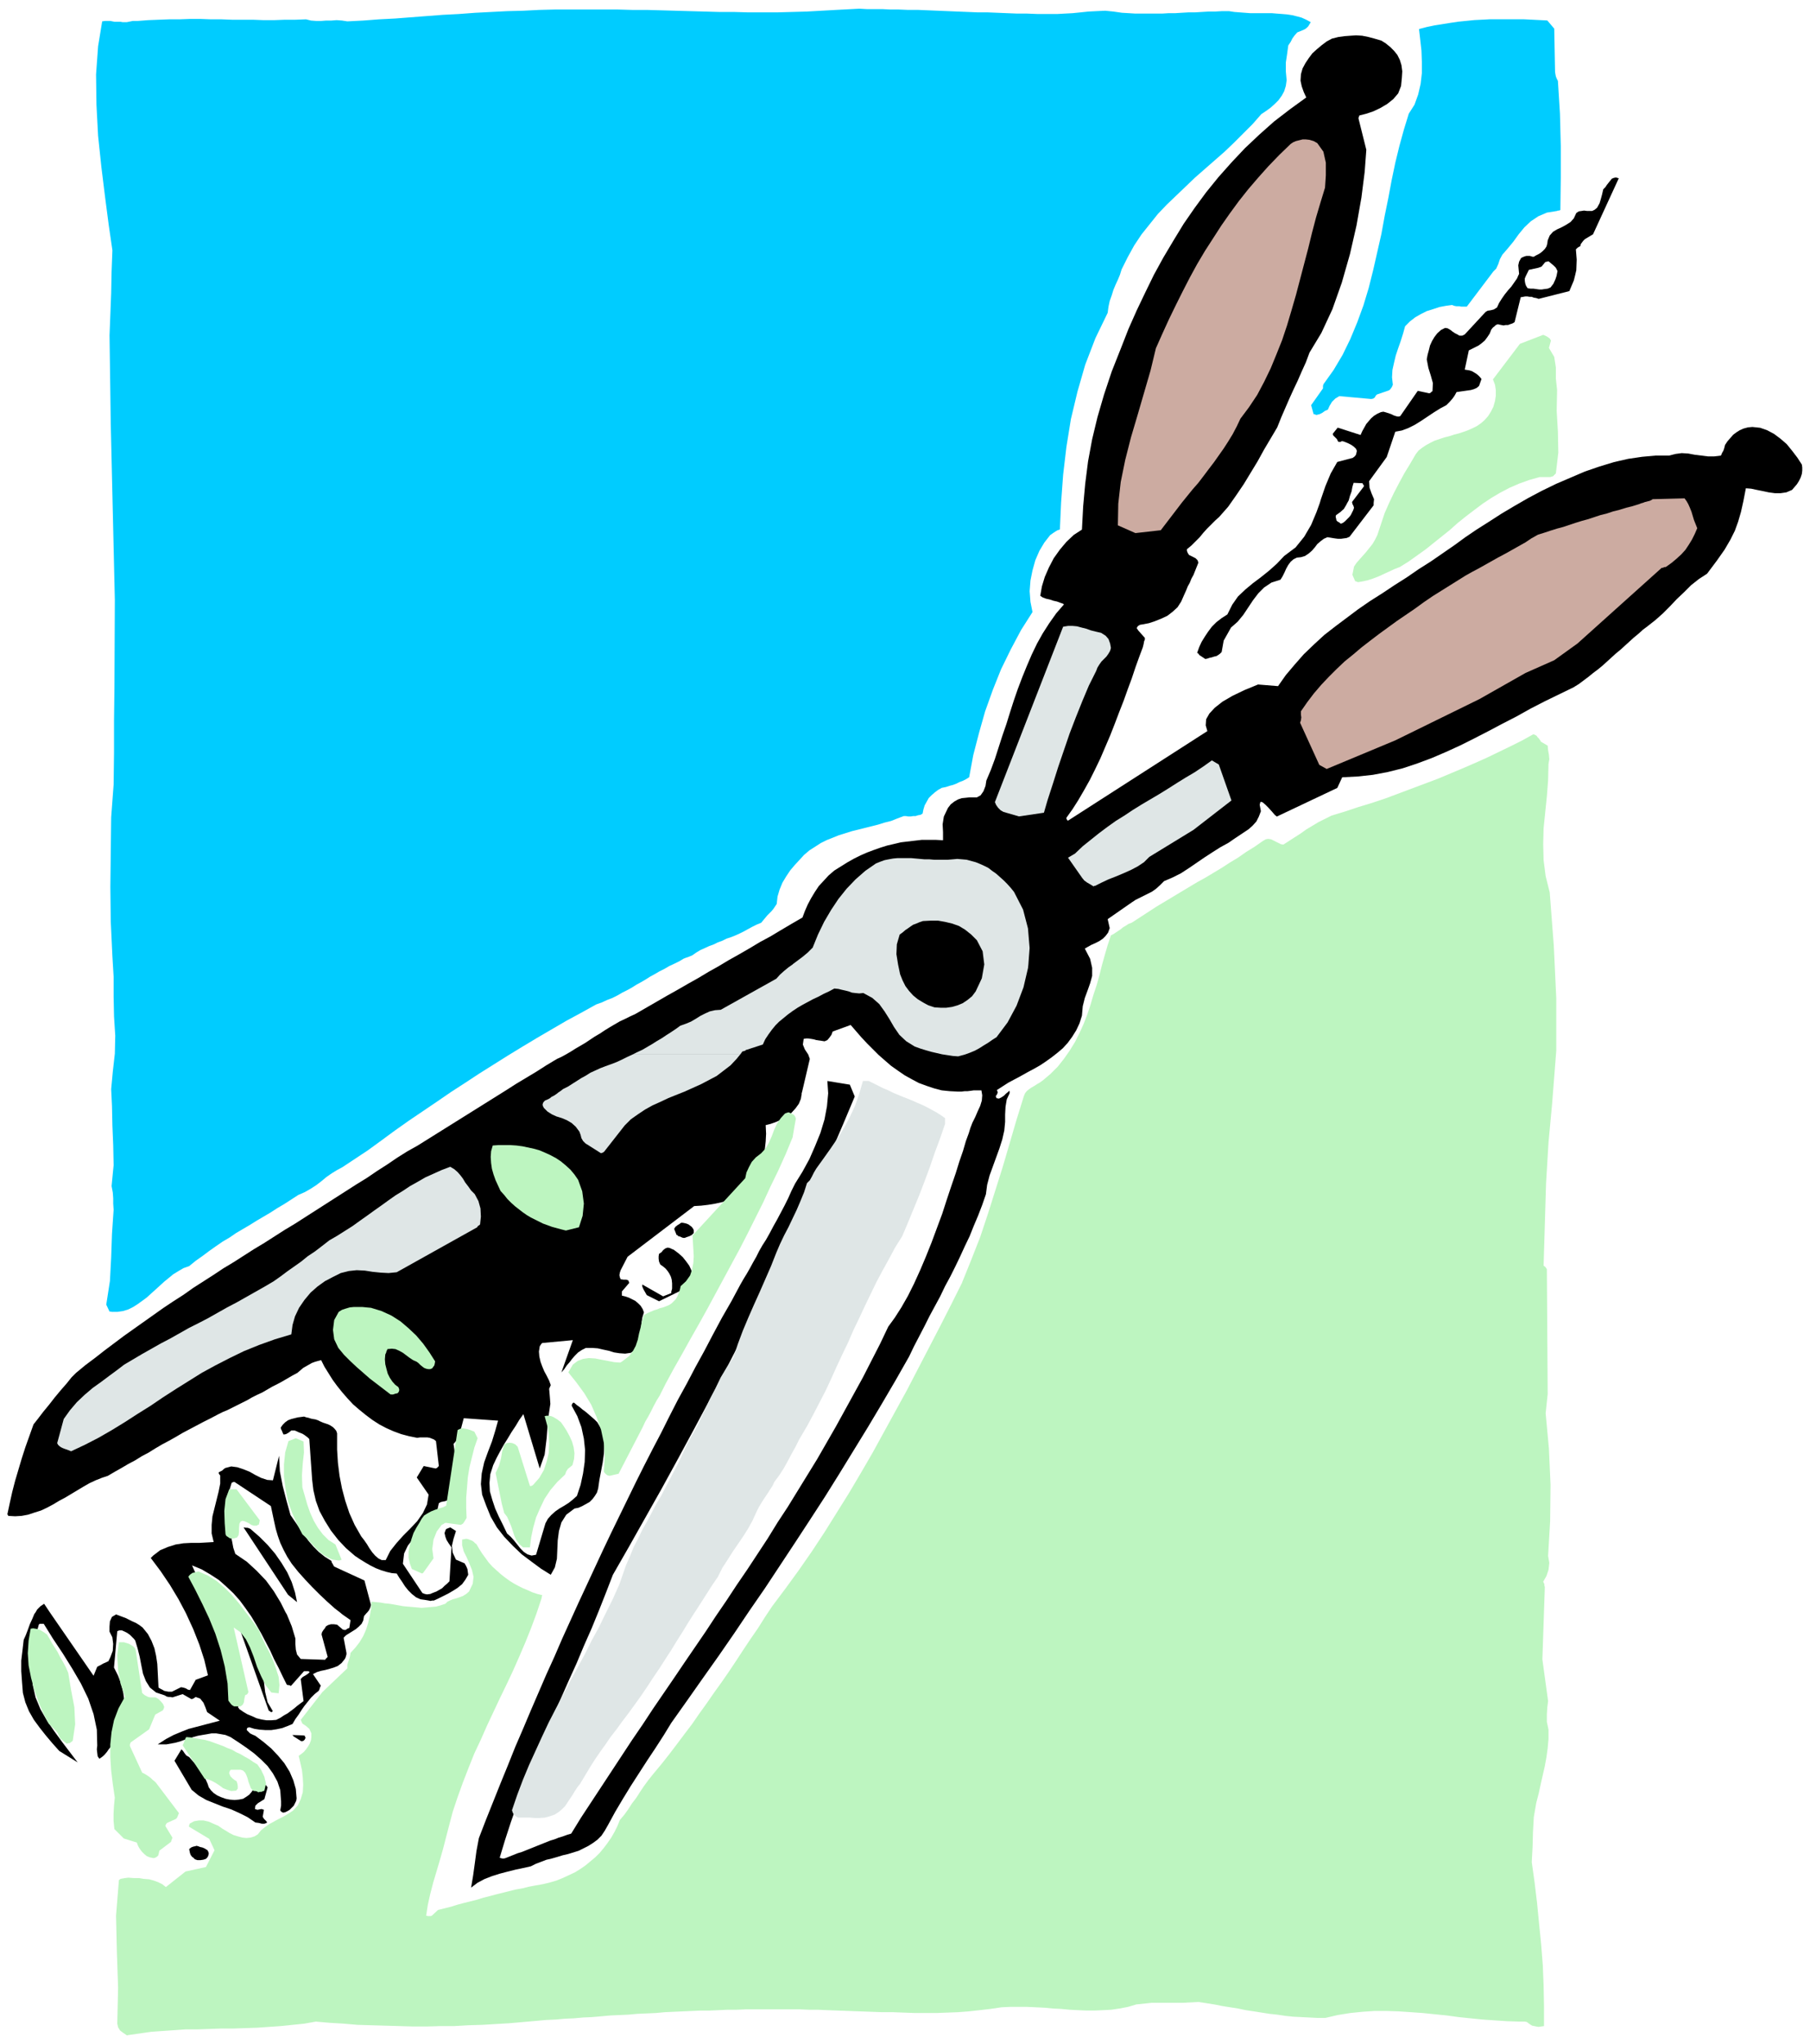 <svg xmlns="http://www.w3.org/2000/svg" fill-rule="evenodd" height="793.28" preserveAspectRatio="none" stroke-linecap="round" viewBox="0 0 4430 4999" width="702.88"><style>.pen2{stroke:none}.brush3{fill:#000}.brush4{fill:#bdf5c0}.brush5{fill:#dfe6e6}.brush6{fill:#0cf}.brush7{fill:#ccaba1}</style><path style="fill:none;stroke:none" d="M0 0h4430v4999H0z"/><path class="pen2 brush3" d="M471 4543h1l2 2 1 1 2 2 6 2h8l7-1 6-2 3-3 2-3 1-3 1-4-1-4-2-4-3-2-5-3-5-2-5-1-5-2-4-1-3 1-5 1-5 2-5 4 1 5 1 5 2 5 4 5zm-2-165 17 14 19 11 20 8 20 8 21 7 20 9 20 10 19 13 8 1 8 2h6l6-2v-3l-3-3-4-4-3-5 3-17-6-2-5 1-5 1-6-2 1-8 6-6 8-5 8-5 8-29-4-5-3-6-5-5-6-4-5 7-6 8-5 8-5 8-6 7-7 5-8 5-10 2-11 1-12-1-10-2-11-4-9-4-9-6-7-7-5-7-3-9-4-9-5-10-7-10-7-9-7-10-8-9-7-8-7-4-4-5-4-6-4-4-17 28 42 71zm2285-3146 1-5-4-18-1-18-2-17-5-18 7-37 7-36 7-36 8-36 8-35 9-37 11-36 12-38 10-31 13-34 15-37 18-38 18-36 19-35 18-30 18-25 8-16 9-16 9-16 10-15 10-15 10-15 10-15 11-14 11-14 12-14 12-14 12-13 12-14 12-13 13-13 13-13 15-11 14-12 15-12 14-13 15-11 15-11 16-9 17-7 3 2 3 1 2 1 2 2-3 33 2 34 4 32 1 32-4 35-7 34-9 34-10 33-12 34-11 34-11 35-9 35-8 28-9 28-10 28-10 28-11 28-11 27-12 28-13 28-13 28-13 27-13 28-14 27-14 28-14 27-14 27-14 27-15 25-14 25-15 25-13 21h-173zm1075 0 5-2 32-12 33-13 33-11 34-11 33-10 33-10 33-9 33-9h17l8-2 9-2 8-2 10-1 9-1 10 1 8 2 8 3 9 3 8 6 7 6 7 7 4 9 3 10-5 16v28l-2 4h-387zM3272 225l52 28 26-42 2-16v-16l-3-16-9-14-6-4-7-4-7-3-6-3-7-3-7-2-7-2-6-1h-8l-26 27-2 8v10l3 9 6 8h7l7 2 7 4 5 6-1 7-5 4-6 4-4 7 1 1 1 1zm1019 946 27 11 5-3 6-4 5-5 5-6 5-6 3-6 2-7 1-7-2-10-3-10-4-9-5-8-5-8-6-7-6-7-6-6-5-2-3-2-3-1-2-1-45 39 33 63 2 1 1 1zm-1661 322 1-1 4 1h-5zm797 0 13-11 20-13 18-13 18-14 18-14 18-14 19-15 20-13 22-13 27-22 28-21 29-20 30-18 31-17 31-16 32-15 28-12h387l-3 9h-1l-2 1-4 1-5 2-29 32-29 32-30 32-30 31-31 31-32 31-32 30-33 29h-528zm-673-261-1 4-3 9-4 8-5 7-5 7-7 6-6 6-6 5v1l2 2 1 2v1l138 36 18-21 18-22 16-24 15-24 2-3h-173zm-145 197 18 11 19 8 19 6 19 5 20 3 20 4 19 5 19 7 8 1h9l8 1 8 2 7 1 8 2 9 3 8 4 2 1 2-1 2-1 2-2 30-54-2-35-207-61-53 86 2 1 1 1 1 1 2 1zm-106 360 3-11 17-52 20-54 20-53 22-50 23-43 22-33h5l121 34-108 262h-145zm530 0-3-3-5-3-5-3-4-3-5-4-4-4 3-7 5-5 7-5 7-7 9-2 9-3 8-4 8-5 9-5 8-5 8-5 9-4h5l2 2 2 1 50 74h-123zm183 0-47-76 5-4 6-2h6l5 1 4-2 3-2 4-2 5-3 5-5 5-5 4-4 5-4 5-4 4-5 4-5 4-6 12-12 11-12 12-11 12-12 12-11 12-11 12-12 12-11 12-11 13-11 12-11 13-11 13-10 13-11 13-11h528l-33 29-34 28-35 27-36 26-36 26-38 25-38 23-39 23-25 13-25 13-25 13-25 13-25 13-25 12-25 12h-275zm-739 92 2-15 12-40 12-37h145l-37 92h-134zm427 0 20-15 20-18 20-17 19-18 46 68h-125zm196 0-1-1-11-17-10-16-11-16-12-16-14-15-3-5-4-5-1-1h123l60 90v2h-116zm116-92 45 73 2 1 1 2 25-5 26-6 25-7 25-8 25-8 25-10 26-10 25-11 25-11h-275zm-1238 539 6-4 11-10 8-12 5-15 26-8 13-30 14-28 15-24 16-22 19-19 21-19 25-17 28-16 22-10 22-6 22-4h22l22 2 22 4 22 5 22 6 22 7 22 8 22 7 22 6 22 5 22 3 21 2 22-1v-7l-1-10-1-11-2-11v-11l2-9 6-7 9-3 11 7 10 5 12 3h11l11-1 11-3 11-5 11-5 23-16 22-15 23-16 22-15 23-15 23-16 22-15 22-16 22-15 22-16 21-16 21-17 1-1h125l34 51-9 9-10 9-10 9-10 9-11 8-11 8-11 9-12 8-13 9-13 9-13 8-13 9-13 8-14 8-13 8-13 8-14 8-13 9-13 8-14 8-13 8-13 9-14 8-13 9-8 9-8 7-8 7-9 6-8 6-8 6-7 7-7 8-4-4-4-4-4-4-5-4-4-3-6-4-6-2-7-2-4-1h-5l-5 1-4 1-5 1-3 2-4 3-2 4 24 43-23 46-8-8-8-8-8-9-8-9-8-9-9-9-8-10-9-9-5-3-6-2-6-1-6-1h-11l-6 2-6 2-2 4v4l1 2 57 88-6-2-5-3-5-2h-5l-4 30v17h-148l-3-7-5-10-4-10-16-13-17-10-17-6-18-4-17-1h-18l-17 2-16 2-4 3-4 2-3 1-2 1-5 11-6 12-4 12-4 13v2h-246z"/><path class="pen2 brush3" d="m2266 2328 7-25 17 5 3 20h-27zm72 0-5-29h6l6 12 4 12v5h-11zm139-447v3l-5 17-6 16-9 15-10 15-11 13-12 13-12 13-5 4-4 3-4 1-2 1h-8l-5-1-8-1 3 13v13l-4 13-11 13-14 4-6 4v5l5 3 8 4 10 3 10 2 8 1 47 17 8-9 8-10 10-9 9-8 11-7 11-6 12-4 13-1 31 7 66-160h-134zm623 0 9 16 11 16 12 16 3 5 3 4 3 5 2 5h3l1 1h1l10-7 11-7 11-7 11-8 9-9 8-9 6-11 2-10h-116zm-1574 698 11-7 17-10 16-9 17-9 17-9 17-8 17-8 17-7 17-6 16-11 17-11 17-9 18-10 17-9 17-10 17-10 16-11 13-9 14-8 14-7 14-6 15-7 14-6 15-8 14-9 13-9 13-8 13-8 13-8 6-4h246l-2 11v13l4 13 6 12 8 11 5 7 4 5 3 4 4 4 7 4 11 5 15 8 14-6 15-3 17-1h16l16-2 15-5 14-9 11-16 4-12 2-10-1-11-3-10-4-9-1-3h148v16l-3 34-8 35-8 28-10 28-13 28-15 27-17 25-21 21-11 9h-210l-7-17-8-19-9-19-12-17-13-16-17-13-19-10-12-4-12-3-11-2h-25l-12 1-12 2-12 2-12 3-12 3-11 4-12 4-11 5-11 4-11 5-11 4-14 9-13 11-11 13-10 15-8 16-6 16-1 3h-375z"/><path class="pen2 brush3" d="m2266 2328-12 45 4 9 5 8 4 7 5 5 6 3h6l8-4 9-8-8-65h-27zm72 0 4 28h3l1-1 1-3 1-3 1-1v-20h-11zm-1154 474 2-1h2l3-1 13 1 6 1h-26zm199 0-2-1-17-7-16-6-17-5-17-4-17-4-17-4-15-3-16-3-14-3v-1l-1-1-2-1v-1l169-111 18-8 17-9 17-10 17-9 17-10 17-10 17-9 5-3h375l-3 13-3 15v1l1 2v7l3 14 1 14-1 15-4 14-4 14-7 13-8 11-9 10-1-14v-13l-1-14-1-13-2-13-5-12-6-11-10-10-16 10-15 11-16 11-16 11-18 9-18 7-19 5-21 1-20 6-19 8-17 9-15 11-15 12-13 13-13 13-12 15-12 15-10 13h-173z"/><path class="pen2 brush3" d="m1601 2802 4-7 15-19 18-18 20-16 22-13 66-11 5 4 3 5 2 5 3 6-3 10-4 9-4 8-4 9-5 8-4 9-3 9-1 2h-130zm167 0 7-21 6-26 3-26 1-26 30-19 2 1 1 1 2 2 1 1-6 27-2 28v58h-45zm468-223v1l6 18 10 6 9 5 11 4 10 3 10 3 11 1 11 1 11 1 10-1 11-1 11-1 10-2 10-3 11-4 9-4 10-4 27-13 12-10h-210zM942 2938l7-4 19-12 19-12 19-11 19-12 19-12 19-11 19-12 19-12 19-11 19-12 19-12 6 4 4 6 3 5 6 1 3-4v-10l3-5h27l7 1 13 2 14 2 14 3 15 3 14 4 14 4 14 5 14 6 13 7 12 7 12 9 11 9 10 10 9 12 19 50v2h-169l-18-20-17-21-16-22-12-21-11-19-1 28 3 26 5 24 9 22 1 3H942zm552 0-1-2-1-2 1-2h4l3 1 3 2 3 2v1h-12zm65 0 8-14 43 14h-51zm-176-136 14 6 15 8 14 10 13 11 12 12 11 13 9 15 1 5 1 3 2 3 2 2 2 1 2 1 2 1 2-1 13-13 12-15 11-14 12-15 11-16 11-15 1-2h-173zm218 0-7 14-7 22-3 23 2 25h2l20-3 19-3 20-6 19-7 18-9 16-13 16-15 13-19 2-9h-130z"/><path class="pen2 brush3" d="m1768 2802-1 4-12 24-16 21-21 18-27 14-5 3-4 2-5 2-5 1-5 2-4 2-4 2-4 3 1 1 1 2 1 2 1 1 13 5 14 4 13 3 13 2h14l14-1 14-3 14-4 22-23 13-26 7-28 3-30v-3h-45zM473 3240l8-5 21-15 22-14 22-14 22-15 23-14 22-14 23-14 12-10 13-11 13-9 13-10 14-9 13-9 14-8 14-9 15-8 14-8 14-9 14-8 14-8 14-9 14-8 13-9 19-12 19-12 19-12 19-12 12-7h247l10 19 14 20 16 19 18 18-261 145-7-1-7-1h-6l-6-1h-7l-6-1-7-2-7-2-14 1-14 1-15 1-14 1-14 1h-26l-11-1-5 3-4 3-4 3-6 4-10 12-5 12v13l2 12 3 3 3 1 3-1 4-3 2-2 2-2 2-3 3-3 13-5 14-3 15-3 15-1h31l14 1 14 2 27 8 27 12 25 15 9 7H473z"/><path class="pen2 brush3" d="m1122 3240-12-12-18-17-17-15-16-13 247-130 12 5 12 6 13 5 12 5 13 4 13 5 13 4 13 3 7 7 7 8 6 7 7 9 5 8 3 9 3 8v9l-1 2-2 2-1 2-1 1-30-11-1-3-2-3-2-3-3-3h-8l-3 1-3 2-5 98h-261zm307 0 4-11 65-38 25 49h-94zm-183-302 1 1 20 18 23 16 24 12 19-8 5 2 1 4v9l86 30 6-15 2-18-3-18-5-18-5-4-3-4-2-4v-3h-169zm248 0v1l2 4 2 1 1 1h1l2-1h2l1-2 2-1v-2l-1-1h-12zm65 0-73 123 4 4 4 5 4 6 4 5 11-21 15-18 18-14 19-13 21-12 21-11 20-12 19-14 2-3 2-2 1-1v-6l-2-3-39-13h-51zM473 3240l-14 9-21 15-21 15-22 14-21 14-21 15-21 14-21 14-21 14-13 12-14 11-14 9-14 9-14 9-14 9-14 9-13 11-5 2-5 2-4 2-3 3-45 166h5l39-22 39-22 39-22 39-22 39-23 39-23 40-22 39-23 40-22 40-22 40-22 40-21 40-20 41-20 40-19 41-18 18 14 20-2 10 14 11 14 12 14 12 13 12 14 13 12 13 12 14 12 14 10 15 9 16 8 15 6 17 5 16 3 17 2 18-1 2-2 3-1 1-3 1-3-35-70-1-2v-2l1-3 1-3h13l13 5 12 7 11 10 11 11 10 11 11 11 10 9 5-69-8-25-12-23-17-22-20-20-14-10H473zm649 0 5 5 15 19 14 19 11 21 7 21 1 25-5 23-9 21-11 20 1 1 1 1 26 7 25 18 33-9-14-84 1-1 2-2 1-1 2-2 6-1 7 2 8 3 8 3h4l3-2 2-14 4-14 6-14 8-13 9-12 12-11 13-9 15-6 6-2 7-2 6-1 6-1 7-1 6-1 6-1 6-3v-2h-261zm307 0-9 27 10-3h10l11 3 10 5 11 5 11 6 11 5 11 2 11-6 6-11 4-12 1-13-4-8h-94z"/><path class="pen2 brush3" d="m20 3708 17 1 16-1 16-3 15-5 16-5 15-7 15-8 15-9 15-8 15-9 15-9 15-9 14-8 15-7 15-6 15-5 17-10 16-9 17-10 17-9 16-10 17-9 16-10 17-10 17-9 16-9 17-10 17-9 17-9 17-9 18-9 17-9 12-6 12-5 12-6 12-6 12-6 12-6 12-7 12-6 13-6 12-7 12-7 12-6 13-7 12-7 12-7 13-7 7-6 7-6 7-4 7-4 7-4 8-3 7-2 8-2 8 16 10 16 10 16 11 15 12 15 13 15 14 15 15 13 16 13 16 12 17 11 17 9 18 8 19 7 19 5 20 4 7-1h18l6 1 5 2 5 2 5 4 7 61-2 2-1 1-2 2-3 1-29-6-17 28 29 42-4 24-10 21-14 20-17 18-17 17-17 19-15 19-11 22h-10l-8-4-8-7-7-8-7-10-6-10-7-10-7-9-16-28-13-29-10-30-8-30-6-31-4-32-2-32v-40l-2-6-4-5-4-4-6-4-6-3-6-2-6-2-7-3-6-3-6-2-6-1-5-1-6-2-5-1-6-2-7 1-8 1-8 2-8 2-8 3-7 5-6 6-5 7 1 4 2 4 2 5 2 4 6-1 7-4 6-5h8l5 2 4 2 5 2 5 2 5 3 4 3 4 3 4 4 7 100 3 25 6 26 9 25 13 24 15 24 18 23 19 20 22 19 12 8 13 8 12 7 14 7 13 5 13 4 13 3 12 1 6 10 7 10 7 11 8 10 9 9 10 8 11 5 14 2 6 1 5 1 4-1h4l11-5 12-6 12-6 12-7 11-7 11-9 8-11 7-12-1-7-1-7-3-7-4-7-21-9-8-17-2-17 4-17 6-19-14-9-2 1-3 1-2 1-3 1-1 2-1 2-1 3-1 3 2 9 3 8 5 8 7 10-5 83-6 6-6 5-6 6-7 4-7 4-8 3-7 3-8 1-5-1-3-1-2-1h-1l-48-72 3-25 9-19 13-17 16-15 16-15 15-15 11-19 5-23 5-3 5-1 5-1 6-2 5-1 5-2 4-4 3-5-1-3-2-3-1-3-2-4 13-50-9-63 12-14 13-49 84 6-7 25-8 26-10 26-9 25-6 27-2 26 3 26 10 27 11 27 15 26 18 23 21 22 22 21 24 18 23 17 24 15 10-18 5-21 1-22 1-23 3-23 6-21 12-19 20-15 10-2 9-4 9-5 9-5 7-7 6-8 5-8 3-10 3-21 4-21 4-21 3-22 1-21-1-20-6-19-10-17-7-7-8-7-7-6-7-6-7-5-7-6-7-5-7-6h-2l-2 2-1 2-1 3 14 26 10 27 6 28 3 28-1 29-4 28-6 28-9 27-10 9-10 8-11 7-12 7-10 7-10 9-8 9-6 11-23 77-11 2-10-3-9-6-8-8-8-10-8-10-8-9-9-8-10-21-10-20-9-20-7-21-6-21-1-21 2-21 7-22 8-17 9-17 9-16 10-16 9-15 10-15 9-15 10-14 40 133 12-34 5-41 3-43 6-40-1-14-1-12-1-11 4-9-4-11-6-12-6-11-5-12-4-11-3-13-1-12 2-13 2-3 2-3 1-1 1-1 75-7-28 79 7-8 6-9 7-8 6-8 7-8 8-8 9-6 10-5h15l14 1 13 3 14 3 13 4 13 2 14 1 14-2 12-9 7-11 4-12 2-13v-13l1-14 2-14 4-13-3-8-5-8-6-6-7-6-8-4-8-4-9-3-8-2v-10l18-21-2-6-5-2h-7l-7-1-2-5-1-5 1-6 2-6 17-33 163-124 17-1 17-2 18-3 18-4 17-7 17-8 15-12 14-16 11-18 10-18 8-17 6-17 5-17 2-18 1-19-1-21 12-3 14-5 13-6 12-8 12-8 10-11 8-11 5-12 1-6 1-5v-3l1-3 19-81-4-11-8-12-5-12 2-14 6-1h5l7 1 6 1 7 2 7 1 7 1 6 1 7-3 5-6 5-7 3-8 44-16 13 15 13 15 14 15 14 14 14 14 16 14 15 13 17 12 16 11 18 10 17 9 19 7 18 6 19 5 20 2 20 1h8l8-1h7l8-1 7-1h19l2 12-1 13-4 13-6 13-6 14-7 14-5 13-4 13-7 19-7 24-9 26-9 29-11 32-11 33-11 34-13 35-13 35-14 35-14 33-15 33-15 30-16 28-16 25-16 22-20 42-21 41-21 41-22 40-22 40-22 40-23 40-23 40-24 39-24 39-24 39-25 38-24 39-25 38-25 38-26 38-25 38-26 38-25 38-26 38-26 38-25 37-26 38-26 38-25 38-26 38-25 38-25 38-25 38-25 38-25 38-24 39-10 3-11 4-10 3-10 4-10 3-10 4-10 4-10 4-10 4-10 4-10 4-10 4-10 3-10 4-10 4-10 4-4 1h-3l-4-1-3-1 13-43 14-43 15-43 16-43 17-43 18-44 18-43 19-43 19-43 19-43 20-44 18-43 19-43 18-44 17-43 17-44 39-68 40-71 40-71 40-73 40-74 40-75 40-75 39-76 38-75 38-76 36-75 36-74 34-74 32-72 31-72 29-69-12-29-55-9 2 30-3 32-6 32-10 33-13 32-14 32-17 31-18 29-9 18-8 18-9 18-9 17-9 17-9 16-9 17-9 16-9 14-8 14-7 14-8 14-7 13-8 14-8 13-8 14-22 41-23 40-22 41-21 40-22 40-21 40-22 40-21 41-20 40-21 40-21 41-20 40-20 41-20 41-20 41-20 42-20 43-20 43-20 43-20 44-20 44-19 44-20 44-19 44-19 44-19 45-19 44-18 45-18 44-18 45-18 45-17 44-6 32-4 30-4 29-5 30 16-12 17-9 18-7 19-6 19-5 20-5 19-4 18-4 12-6 13-5 13-5 13-3 14-4 13-4 13-3 13-4 13-4 12-6 12-6 11-7 11-8 10-10 8-12 8-14 18-33 19-32 19-31 20-31 20-31 20-30 20-31 19-31 39-55 38-54 39-55 38-55 37-55 38-55 37-56 37-56 36-55 37-57 35-56 35-57 35-57 34-57 34-58 33-58 12-25 13-25 13-25 12-24 13-24 13-24 12-25 13-24 12-24 12-25 11-24 12-25 10-25 11-26 10-26 9-26 3-23 6-23 8-22 8-22 8-22 7-22 5-22 2-21v-18l1-19 3-18 7-15v-5l-1-1-3 3-5 4-5 5-6 4-6 3-6-1-2-5 3-4 2-5-2-6 14-9 14-9 15-8 15-8 16-9 15-8 16-9 15-10 14-10 14-11 13-11 12-13 11-15 10-16 8-17 6-19 2-23 5-20 7-19 6-17 5-18v-20l-5-22-13-25 7-4 9-5 9-4 10-5 9-6 7-7 6-8 4-11-5-22 59-41 9-6 10-5 10-5 10-5 10-5 10-7 10-9 10-10 21-9 20-10 20-13 19-13 19-13 20-13 19-12 20-11 13-9 12-8 12-8 12-8 10-9 9-10 6-12 5-13-3-16 2-7 5 1 7 6 8 8 9 10 6 7 5 4 148-70 12-26 38-2 37-4 37-7 36-9 36-12 35-13 35-15 35-16 34-17 35-18 34-18 35-18 34-19 35-18 35-17 35-17 13-8 12-9 12-9 11-9 12-9 11-9 11-10 11-10 11-10 11-9 11-10 11-10 11-10 11-9 11-10 12-9 19-15 18-16 17-17 17-18 18-17 17-17 19-15 20-13 24-32 19-27 14-24 11-22 8-22 7-24 6-27 6-31 13 1 14 3 15 3 14 3 15 2h14l14-2 14-6 6-7 6-7 5-8 4-8 3-9 1-8v-8l-1-7-11-17-13-17-13-16-15-13-16-12-17-9-17-6-19-2-11 1-11 3-9 4-8 5-8 6-7 8-7 8-6 9-2 8-2 6-3 5-3 7-16 2h-16l-16-2-16-2-16-3-16-1-15 2-16 4h-33l-33 3-34 5-35 8-36 11-35 12-35 15-35 15-35 17-34 18-33 19-32 19-31 20-30 19-28 19-26 19-29 20-29 20-30 19-29 20-30 19-30 20-30 19-29 20-28 21-28 21-27 21-25 23-25 24-22 25-22 26-19 27-49-4-34 14-29 14-24 14-19 15-13 14-8 14-1 15 4 14-341 219-2-1-1-2-1-2v-2l15-21 14-22 14-24 14-25 13-26 13-27 12-28 12-28 11-28 11-29 11-28 10-28 10-27 9-27 9-25 9-24 2-8 1-6 2-5v-4l-16-18-4-6 3-5 5-3 6-1 16-3 15-5 15-6 15-7 13-10 12-11 9-14 7-16 5-11 4-10 5-9 4-10 5-9 4-10 4-10 4-10-2-6-5-5-8-4-8-4-2-3-2-4-1-3v-4l11-9 10-10 10-10 9-11 9-10 10-10 10-10 10-9 22-25 19-27 19-28 17-28 17-28 16-29 16-27 16-27 10-25 10-23 10-23 10-22 10-21 10-23 10-22 9-24 29-48 27-58 23-65 20-70 16-70 12-68 8-63 4-54-19-76v-3l1-2 1-3 16-4 18-6 17-8 17-10 15-12 12-14 7-18 2-20 1-16-2-15-4-13-6-12-8-10-9-9-11-9-11-7-17-5-15-4-15-3-15-1-14 1-14 1-15 2-16 4-13 7-12 9-12 10-11 10-9 12-8 12-7 13-4 14-1 16 3 14 5 14 6 13-40 29-39 30-36 32-35 33-33 35-32 36-30 37-28 38-27 39-25 41-25 42-23 42-21 43-21 44-20 45-18 46-23 58-19 57-16 55-13 54-10 54-7 55-5 55-3 57-20 13-18 17-16 19-15 21-12 23-10 23-7 23-4 23 6 4 8 3 9 2 9 3 9 2 8 3 6 2 3 2-19 22-17 24-16 25-14 25-13 27-12 28-11 27-11 29-10 29-9 28-9 29-10 29-9 28-9 28-10 27-11 26-2 13-5 13-7 10-9 5h-18l-9 1-10 1-9 3-9 5-9 7-7 9-10 21-3 19 1 19v20l-18-1h-34l-17 2-17 2-17 2-17 4-17 4-16 5-17 6-16 6-16 7-16 8-16 9-16 10-16 10-14 12-12 13-12 13-10 15-9 15-8 15-7 16-6 16-26 15-27 16-25 15-26 14-25 15-26 15-25 14-25 15-25 14-25 15-25 14-26 15-25 14-26 15-26 15-26 15-13 6-12 6-13 6-12 7-12 7-13 8-12 8-12 7-12 8-12 8-12 7-12 7-11 7-12 7-11 6-11 5-25 15-25 16-25 15-25 15-25 16-24 15-24 15-24 15-24 15-24 15-24 15-24 15-24 15-24 15-25 14-24 15-25 17-25 16-25 17-26 16-25 16-25 16-25 16-25 16-25 16-25 16-25 15-25 16-25 16-25 15-25 16-25 16-25 15-24 16-25 16-25 16-24 17-25 16-24 16-24 17-24 17-24 17-24 17-24 18-24 18-23 18-24 18-23 19-11 11-12 15-14 16-15 18-14 18-14 17-13 17-11 14-10 28-10 28-9 28-8 27-8 27-7 27-6 27-6 28 1 1 1 2v1z"/><path class="pen2 brush3" d="m1661 3024 4 1 4 2 3 1h4l5-2 6-2 6-3 5-5v-7l-2-4-3-4-4-3-4-3-5-2-4-1-5-1h-4l-4 3-5 3-5 4-3 5 6 15h1l2 1 1 2h1zm-78 144 30 15 84-41v-12l-2-12-3-11-5-11-8-11-8-10-10-9-12-9-5-2-4-2-4-1h-3l-5 2-5 4-4 5-6 4-1 6v6l1 7 3 7 7 5 6 5 5 6 4 6 4 8 2 7 1 9v13l-1 4-1 3v4l-20 8-51-29v5l3 7 4 7 4 7zM87 3944l4-7 8-8 9-6 14 21H87zm367 0-17-32-21-35-23-34-24-32 1-1 1-1 2-2 2-2 17-13 19-8 19-6 19-3 19-1h20l18-1 17-1-5-21v-21l2-21 5-20 5-20 5-20 4-20v-20l-2-2-1-2-1-2 1-2 4-2 4-2 3-3 4-3 15-4 15 2 15 5 15 6 14 8 14 7 15 5 14 1 15-60 2 38 7 36 9 35 10 36 11 16 11 16 11 16 11 15 12 14 13 13 15 12 16 10 1 4 2 3 2 4 2 3 74 34 16 60-2 7-3 6-4 5h-67l-13-10-19-17-18-17-18-18-17-18-17-19-16-20-11-17-9-17-8-17-6-17-5-17-4-18-4-19-4-19-89-59h-2l-3 1-2 1-8 26-2 26 1 28 1 28 5 18 4 17 3 16 5 15 28 19 24 22 23 24 19 26 17 28 12 24h-91l-7-10-14-19-16-18-17-16-18-16-20-13-22-13-24-10 16 36 19 38 22 39 1 2h-74zm-367 0-3 4-5 12-6 13-5 14-5 13-5 11-3 26-3 25v26l2 28 2 25 6 23 9 22 12 21 14 19 15 19 16 19 17 19 45 28-19-25-19-25-19-26-18-26-16-28-12-29-7-31-1-32 1-31 2-28 5-27 8-29 2-2h10l23 37 24 36 23 37 21 36 18 37 13 38 8 38 1 39-1 9 1 9 1 8 4 6 5-3 5-4 4-4 5-6 4-6 5-6 5-5 5-5 12-25 7-24 4-25 1-23-3-23-5-23-8-21-10-20 8-89 5-2h6l7 3 6 3 7 5 5 5 5 5 3 4 6 20 5 20 4 21 4 20 7 18 10 16 15 12 21 7 5 3 5 1h4l5 1 25-8 21 12h2l3-1 3-2 3-2 11 4 8 10 5 12 4 11 31 21-19 5-19 5-19 5-19 5-18 7-19 8-19 10-20 13h21l11-2 11-2 11-3 11-4 11-3 11-4 11-3 11-2 12-2 11-2h11l12 2 11 2 12 5 20 13 19 13 19 14 17 15 16 16 13 18 11 20 7 21 1 15 1 12v11l-2 11 1 2 2 2 2 1 2 1 5-1 6-3 5-3 5-5 5-5 3-6 3-6 1-6-2-23-6-21-9-21-13-21-15-18-17-18-19-16-20-15-7-3-6-3-4-4-4-4v-2l1-3 2-1 3-1 13 4 13 2 14 1h14l13-2 14-3 13-5 12-5 7-12 8-11 7-11 7-10 8-10 8-10 9-9 10-8 2-4 1-4 2-4v-1l-19-28 10-5 10-3 10-2 11-3 10-3 10-4 9-7 8-10 2-4 1-4 1-3v-4l-7-37 6-6 8-5 8-5 8-5 7-6 7-7 4-8 2-11 6-7 2-2h-67l6 5 20 14-3 19-5 2-4 3h-3l-4-1-14-12-8-1h-7l-7 2-5 3-3 5-4 5-3 5-1 5 15 55-2 2-1 1-2 2-1 2-60-2-9-11-3-12-1-13v-14l-9-30-12-29-3-5h-91l7 10 12 20 12 21 11 21 11 21 10 22 11 21 10 21 10 20 3 1h3l2 1 2 1 32-36h11l3 2-4 4-6 4-7 4-5 5 7 54-8 6-8 6-7 6-8 6-8 6-9 5-9 6-10 5-12 1h-12l-12-2-12-3-11-5-12-5-10-6-10-7v-1l-1-1-1-1v-7l1-6 2-5 3-7 1-44-8-42-14-43-19-41-21-38h-74l2 4 17 37 15 38 12 37 9 38-30 11-14 25-5-1-5-3-6-2-6-1-18 9-4 2h-9l-5-1-5-1-5-3-4-2-5-3-1-19-1-20-1-19-3-20-4-18-7-18-9-17-13-16-8-6-8-5-9-4-8-4-8-4-8-3-8-3-8-3-10 6-5 11-1 13v12l7 14 2 16-1 17-6 16-2 4-1 2-1 2v1l-6 3-7 3-7 4-8 4-9 22-107-155H87z"/><path class="pen2 brush3" d="m718 4247 19 12h3l3-1 3-3 2-5-2-2 1-2h-1l-3-1-28-1 2 1 1 2zm-54-59h1l1-1 1-1h1l-13-22-6-25-3-25-1-26-2-26-6-24-12-21-21-19-5-3-3-2-3-1-4-1 69 194h1l2 1 2 2h1zm41-287 22 18-5-24-8-25-11-24-14-23-16-23-18-21-20-20-22-19-4-2-4-1h-4l-5-1 109 165zM3716 674l2-4-1-10-1-11 2-9 5-9 4-2 5-2 4-1h8l4 1 3 1h3l5-3 6-3 5-3 6-5 5-5 4-6 2-7 1-8 5-12 8-9 10-6 11-5 11-6 11-7 8-9 6-13 6-4 7-1 6-1 7 1h13l6-3 6-5 6-11 3-10 3-11 3-13 5-5 4-6 4-5 4-5 4-5 5-2 5-1 7 2-63 137-5 3-5 3-5 3-5 3-4 4-3 4-3 4-1 5-4 2-3 2-2 2-2 2 2 25-1 26-3 13h-45v-1l2-10-4-8-6-6-6-5-6-5-8 2-4 5-5 6-8 3-23 5-7 14h-19zm-486 557 3-10 11-32 13-31 16-28 38-10 5-4 3-4 1-5 1-4-2-5-4-4-5-4-5-3-6-3-5-2-5-2-5-1-3 2h-4l-2-1-3-6-5-5-4-4-1-4 12-15 56 18 4-9 5-9 5-9 6-7 6-7 7-6 8-5 9-4 6-1 7 2 6 2 6 2 6 3 6 2 5 1 5-1 43-62 28 6 3-1 2-2 1-1 2-1 1-20-5-18-6-19-4-21 2-11 3-11 3-12 5-11 6-10 7-9 9-8 10-5 6 1 7 4 5 4 6 4 6 3 5 3h7l6-3 51-55 5-3 7-1 8-2 8-5 5-11 7-11 7-10 8-10 8-9 7-10 7-10 3-7h19l-3 7v6l1 6 2 6 4 6 7 1h7l7 1 7 1h7l6-1 8-1 7-3 7-9 5-11 3-9h45l-3 12-11 26-75 19-6-2-6-1-5-2h-5l-6-1h-5l-5 1-6 1-15 61-5 3-6 2-5 2h-6l-5 1-5-1-5-1-4-1-5 2-3 3-4 3-4 5-4 10-6 9-6 8-7 6-8 6-8 4-8 4-8 4-10 47 6 1 6 1 6 2 5 3 5 3 5 4 4 4 4 5-6 17-6 5-7 3-7 2-7 1-7 1-7 1-7 1-7 1-5 9-5 7-7 8-8 8-15 8-16 10-15 10-15 10-16 10-16 8-16 6-16 3-21 62-43 59 1 16 5 14 6 14-1 10h-52l-1-3 29-38v-3l-2-2-1-3-22-1-3 10-2 11-4 11-3 11-4 7h-67zm0 0-8 22-13 31-17 29-21 26-28 21-18 19-19 17-20 16-20 15-18 15-18 17-14 20-12 24-14 9-13 10-11 11-9 12-8 12-8 13-6 13-5 14 2 1 1 1 1 1 1 2 15 10 5-1 6-2 5-1 6-2 5-1 5-3 4-3 4-4 5-28 18-32 16-14 14-17 12-18 12-18 13-17 14-14 18-12 22-7 5-8 5-10 4-9 5-9 6-8 7-6 8-4 10-1 10-3 9-6 8-7 7-8 6-8 8-7 8-6 9-4 6 1 6 1 6 1 8 1h7l7-1 7-1 7-3 59-77v-5h-52v2l2 3 1 3 1 3-2 6-3 6-3 6-4 5-5 5-5 5-5 4-5 2-2-1-2-2-2-1-2-1-3-3-1-5-1-4 1-4 10-7 9-8 6-10 2-4h-67z"/><path class="pen2 brush4" d="m314 4978 28-4 28-4 28-2 29-2 28-2h29l29-1 29-1h29l29-1 29-1 29-2 29-2 29-3 29-3 28-5 34 3 34 2 34 3 34 1 34 1 34 1 34 1h34l33-1h34l34-2 34-1 33-2 34-2 34-3 34-3 22-2 23-1 22-2 23-1 22-2 22-1 23-2 22-2 22-1 22-1 22-2 23-1 22-1 22-2 22-1 22-1 22-1 22-1h22l22-1 22-1h22l22-1h133l22 1h22l22 1 27 1 27 1 27 1 27 1 27 1h27l26 1 27 1h53l26-1 27-1 26-2 27-3 26-3 27-4 21-1h42l21 1 21 1 21 2 20 1 21 2 20 1 21 1h20l21-1 20-1 20-3 21-4 20-6 19-2 19-2h76l19-1 19-1 20 3 19 3 20 4 19 3 19 3 19 4 20 3 19 3 19 3 19 2 20 3 19 2 20 1 19 1 20 1h20l30-7 31-5 30-3 29-2h30l29 1 30 2 29 2 29 3 30 3 29 4 29 3 30 3 29 2 30 2 30 1h14l5 1 4 3 4 3 5 3 5 1 5 1 6 1 6-1 7-1v-49l-1-50-2-50-4-51-5-50-5-51-6-50-7-50 2-37 1-37 2-36 6-35 6-23 5-23 5-22 5-22 4-22 3-22 2-22v-23l-4-19v-18l1-17 2-16-14-102 6-177-1-3v-3l-1-3-2-4 8-14 5-15 2-17-3-17 5-85 1-89-4-89-8-86 5-47-2-305-1-2-2-3-2-2-3-2 3-100 3-101 6-100 9-97 10-128v-128l-6-128-10-131-10-40-5-39-1-39 1-39 4-39 4-39 3-39 1-40 2-12-1-11-2-11-1-11-17-10-1-3-2-2-1-2-2-2-2-2-2-3-3-2-5-2-27 15-28 14-29 14-29 14-29 13-30 13-31 13-31 13-32 12-32 12-32 12-32 12-33 11-33 10-33 11-33 10-16 8-16 8-15 9-15 9-14 10-14 9-14 9-14 9-6-1-6-3-6-3-6-3-6-3-7-1-6 1-7 4-20 14-21 13-20 14-20 12-20 13-20 12-20 12-20 11-20 12-20 12-20 12-20 12-20 12-20 13-20 13-20 13-8 3-6 4-7 4-6 5-6 4-6 4-6 4-6 3-8 24-7 24-7 25-6 24-7 25-8 24-7 24-8 24-9 23-10 22-11 22-13 21-14 20-15 19-18 18-19 16-7 5-7 4-6 4-7 4-6 4-6 5-4 5-3 7-18 58-17 58-17 58-18 57-18 57-19 57-22 56-23 57-26 52-27 53-27 52-27 52-27 52-28 51-28 51-28 51-29 50-29 49-30 48-30 48-31 47-32 46-32 44-33 44-18 27-17 27-18 26-18 27-17 26-18 27-18 26-18 25-18 26-18 25-18 26-19 25-18 24-19 25-19 24-20 24-12 15-11 15-10 15-9 14-10 13-9 14-10 14-11 13-6 15-7 14-8 14-9 13-9 12-10 12-11 11-12 10-12 10-13 9-13 8-15 7-15 7-15 6-17 5-17 4-17 3-16 3-16 4-17 3-16 4-16 4-16 4-15 4-16 4-16 5-16 4-16 4-15 4-16 5-16 4-16 4-15 14-3 1h-6l-5-1 4-26 6-27 7-27 8-27 8-27 8-28 7-27 7-27 10-38 12-36 13-36 14-36 14-35 16-34 15-34 16-34 16-34 16-33 16-34 15-34 15-35 14-35 13-35 12-36 1-4v-2l1-2v-1l-12-3-12-4-11-5-12-5-12-6-11-6-11-7-11-8-10-8-10-9-10-9-9-10-8-11-8-11-7-11-7-12-3-2-3-3-4-3-5-2-5-2-5-1-5 1-5 1v14l4 15 7 14 7 16 6 15 4 17-2 17-9 19-7 6-8 5-8 3-9 3-8 2-7 3-6 3-5 5-12 4-11 3-12 1-11 1-12 1-11-1-11-1-12-1-11-1-11-2-11-2-12-2-11-1-11-2-11-1-11-1-1 18-3 17-4 17-5 16-7 16-9 15-10 13-12 13-2 11-3 9-3 9v9l-61 58-53 68 4 9 9 6 8 7 5 11v9l-1 8-3 8-4 7-5 7-5 6-6 5-7 5 4 17 4 18 2 18 1 18-1 18-5 17-7 15-12 13-12 8-12 7-12 6-11 6-11 6-10 7-10 8-8 10-8 5-10 3-10 1-10-1-11-3-10-3-10-5-8-5-10-6-10-7-12-5-11-5-13-3h-11l-12 2-11 6v1l-1 2v2l-1 2 50 30 13 28-21 41-50 11-48 38-9-7-10-5-11-4-11-3-13-1-12-2h-13l-13-1-8 1-6 1-5 1-4 3-7 87 2 88 3 88-2 88 2 9 5 8 8 6 9 6 2-1h1z"/><path class="pen2 brush4" d="M375 4545h2l3-1 2-1 3-2 2-2 1-3 1-4 1-5 29-22v-2l1-2 1-3 1-3-17-28v-2l1-2 1-2 2-2 20-9 3-2 2-3 2-5 2-5-53-70-3-4-4-4-4-3-4-4-5-4-6-4-5-3-6-3-30-65v-4l1-3 1-2 45-32 15-36 18-10 1-1 1-2 1-2 1-4-3-7-5-6-6-6-7-4h-13l-5-1-4-2-4-2-4-3-3-3-16-106-2-4-4-4-5-3-5-3-6-2-7-2h-12l-4 32 2 35 6 34 11 32-16 29-11 29-6 29-3 30v31l2 32 4 33 5 34-2 21-1 18v18l2 20 23 23 32 10 2 6 3 6 4 6 4 5 5 5 6 5 7 3 9 2z"/><path class="pen2 brush5" d="M1271 4446h25l13 1h12l13-1 11-3 12-4 11-7 8-7 7-7 6-9 6-9 6-9 6-10 6-9 7-9 12-20 12-20 12-19 13-19 13-18 13-19 14-18 13-18 16-21 16-22 15-21 15-22 15-23 15-22 14-22 15-23 14-23 14-22 14-23 14-22 15-23 14-22 14-22 15-22 11-22 13-20 12-19 13-19 13-19 12-19 11-20 10-22 5-10 6-10 5-8 6-9 6-9 5-8 6-9 4-9 12-16 11-17 10-18 9-17 10-18 9-18 10-17 10-17 15-28 15-29 15-29 14-30 13-29 14-30 14-29 13-30 14-29 14-30 14-29 14-29 15-28 16-29 15-28 17-27 14-33 14-34 14-34 13-34 13-35 12-35 13-35 12-35v-14l-10-7-11-7-11-6-11-6-12-6-12-5-11-5-12-5-13-5-12-5-12-5-12-6-12-5-12-6-12-6-12-6h-14l-9 31-10 29-13 28-14 26-16 26-17 25-17 24-18 25-6 10-5 10-5 9-7 7-7 22-9 22-9 21-10 21-10 21-11 21-10 21-9 21-13 33-14 32-14 32-14 31-14 32-13 31-12 32-11 33-16 24-15 25-13 27-14 27-13 28-13 27-14 27-15 26-10 22-10 22-11 21-11 21-11 21-11 21-12 20-11 21-11 21-12 21-10 21-11 21-9 22-10 23-8 23-8 23-16 36-17 34-17 35-18 33-17 34-18 33-18 33-17 33-18 34-17 33-16 34-16 35-16 35-15 36-14 37-13 38 2 6 3 5 5 4 5 3h3z"/><path class="pen2 brush4" d="M639 4383h1l2-1 3-1 2-1 4-17-4-17-8-17-9-13-10-6-10-7-11-6-10-6-11-5-10-6-11-4-11-5-11-4-11-4-11-4-11-3-12-2-11-2-11-2-12-1-2 3-2 5-2 6-3 6 54 82 10 2 9 4 9 5 9 6 8 6 10 4 10 3 12-1 4-5v-6l-1-6-2-6-5-3-5-4-5-5-3-7v-2l1-3 1-2 2-2h24l6 2 5 5 3 6 3 8 2 8 3 8 3 8 5 6 3 1h3l4 1 3 2h1l3-1h3zm-469-119 2-1 2-2 2-1 2-2 6-40-2-42-8-42-7-42-6-14-7-13-7-12-6-12-7-11-7-11-6-11-6-10-3-2-4-3-5-3-5-3-5-2-6-1-6-1-6 1-5 29-2 31 2 30 6 30 8 30 10 29 12 28 13 25 9 9 7 7 6 7 4 9 3 5 5 4 5 4 5 4h1l3-1h3zm410-90h9l5-4 3-6 1-8 2-9 1-1 3-1 2-2 2-4-36-158 17 12 13 17 10 20 9 23 8 24 10 23 11 22 14 18 18 2 2-20-2-20-6-19-7-20-9-20-10-19-9-19-8-19-16-22-16-21-16-21-17-20-18-18-20-17-21-13-23-10-5 1-3 1-4 1h-2l-3 2-3 2-3 3-2 3 17 32 17 34 17 36 15 37 13 40 10 40 7 42 2 42 3 4 3 4 3 3 5 3h7zm456-327 25-35-3-23 3-23 8-20 12-16 4-2 3-2 2-1h1l37 5 5-3 3-4 3-5 3-5-1-25v-24l2-25 2-25 4-25 6-24 6-24 8-23-8-16-5-2-5-2-6-2-5-1-6-1h-5l-5 2-4 2-28 185-8 4-10 3-9 3-10 4-9 5-8 5-6 8-5 9-8 13-7 13-5 15-4 15-3 15v15l3 14 5 14 25 11 2-1 1-1zm-208-30h3l3-1 2-1-15-37-17-11-14-14-12-16-10-17-9-20-7-20-6-21-6-21-1-29 2-29 3-27-1-27-19-8-18 7-8 28-3 29v30l4 31 6 30 10 28 12 27 13 25 11 10 10 11 10 11 10 10 10 8 11 7 12 5 14 2zm455-32h14l3-24 5-24 7-25 10-23 11-23 14-21 17-20 19-18 3-8 4-6 5-4 6-5 4-15 1-14-2-15-4-14-6-13-7-13-7-11-7-10-5-4-4-3-5-3-5-3-5-2-6-1h-5l-5 1 6 22 4 22 1 23-1 23-5 21-7 21-11 19-15 17-1 1-2 1-2 1h-3l-30-96-1-1-2-2-1-1-2-2-7-3-7-1-7 1-6 4-5 16-3 18-5 18-8 17 5 25 5 25 5 25 6 23 7 9 5 11 5 12 4 12 4 12 5 11 7 9 9 8h3zm-717-22h7l3-1 4-1 4-6 1-9v-9l1-10 3-5 4-2 5 1 5 2 6 3 6 4 6 2h7l2-1 1-1 3-1v-2l1-3v-2l1-3-57-76h-18l-9 24-3 29 1 30 2 27 2 4 3 2 3 2 3 2h3zm926-153 22-5 59-114 6-13 7-12 7-13 7-14 7-13 8-13 7-14 7-14 20-37 21-37 20-36 21-37 20-36 20-37 20-37 20-37 20-37 19-37 19-38 19-38 18-39 19-39 18-40 17-41 2-12 2-12 2-11 2-11-2-5-3-4-6-3-6-3h-2l-3 1-3 1-2 1-10 11-9 13-7 15-6 16-7 16-8 14-11 12-13 10-10 11-7 13-6 13-3 14-129 140 1 17 1 17 1 17-1 16-3 16-5 15-10 14-13 12-2 9-3 8-3 8-4 7-5 5-5 5-6 4-7 3-8 3-8 2-7 3-7 2-7 3-7 3-6 3-5 3-5 15-3 15-4 15-3 15-5 15-7 13-9 12-13 10-4 3-3 2-2 1h-1l-14-1-15-3-16-3-15-3-16-1-14 2-13 5-12 9-11 19 20 25 19 26 17 28 13 30 11 31 7 33 2 34-2 36 2 3 3 3 4 3 5 1z"/><path class="pen2 brush5" d="m174 3550 34-16 33-17 33-19 31-19 31-20 32-20 31-21 31-20 32-20 32-20 33-18 35-18 35-17 37-15 39-14 40-12 3-23 6-21 10-21 13-19 15-18 17-15 18-13 19-10 20-10 20-5 19-2 20 1 19 3 20 2 19 1 20-2 197-110 1-2 2-2 2-1 2-2 2-19-1-20-5-18-9-17-9-9-7-10-7-9-6-10-6-8-7-8-8-7-10-6-21 8-20 9-20 9-19 11-18 10-18 12-18 11-17 12-18 13-17 12-18 13-17 12-18 13-19 12-19 12-19 11-18 14-17 13-18 12-16 13-17 12-17 12-16 12-17 12-22 13-23 13-23 13-23 13-23 12-23 13-23 13-23 12-24 12-23 13-23 13-23 12-23 13-23 13-22 13-22 13-17 13-19 14-20 15-21 15-20 17-19 18-17 20-15 21-16 59 2 4 3 3 4 3 4 2 5 2 6 2 5 2 5 2z"/><path class="pen2 brush4" d="M959 3411h3l3-1 3-1 5-1 2-2 2-4v-4l-2-5-8-6-7-8-6-9-5-10-3-11-3-12-1-12 1-12 2-4 1-4 2-4v-1l11-1 9 1 9 4 9 5 8 6 8 6 9 6 9 4 5 4 4 4 5 4 4 3 5 2 5 1h5l5-2 2-3 3-4 1-4 1-6-14-22-15-21-17-20-19-18-20-17-22-14-24-11-26-8-11-1-10-1h-21l-10 1-10 3-9 3-8 5-11 20-3 24 3 23 10 21 14 17 15 15 16 15 16 14 16 14 17 13 17 13 17 13h3z"/><path class="pen2 brush6" d="M273 3209h14l14-2 13-4 12-6 11-7 11-8 11-8 11-10 10-9 11-10 11-10 11-9 11-9 13-8 12-7 14-5 16-13 17-12 16-12 17-12 16-11 17-10 16-11 17-10 17-10 16-10 17-10 17-10 17-11 17-10 17-11 17-11 16-7 14-8 14-9 13-10 12-10 13-9 13-8 13-7 62-41 33-24 34-25 34-24 34-23 34-23 35-24 34-22 35-23 35-22 35-22 36-22 35-21 36-21 36-21 37-20 36-20 14-5 13-6 13-5 12-6 12-7 12-6 11-6 11-7 11-6 12-7 11-7 11-6 12-7 12-6 12-7 13-6 6-3 6-3 5-3 5-3 5-2 6-2 5-2 5-2 10-7 10-6 11-5 11-5 11-4 10-5 11-4 10-5 12-4 10-4 11-5 10-5 9-5 11-6 10-5 12-5 5-6 5-6 5-6 5-5 5-5 5-6 4-6 4-6 2-18 5-17 7-17 9-15 10-15 11-13 12-13 11-12 13-11 14-9 14-9 14-7 15-6 15-6 16-5 16-5 16-4 16-4 16-4 16-4 16-5 16-4 15-6 16-6h5l6 1h6l6-1h6l6-2 6-1 5-3 2-10 3-10 5-9 5-9 7-7 8-7 8-6 9-5 10-2 9-3 8-2 8-3 8-4 8-3 8-4 8-5 10-54 14-54 15-53 19-53 20-50 24-49 25-47 28-44-5-25-2-26 2-26 5-25 7-25 10-23 12-20 14-18 7-5 6-4 5-3 6-2 3-66 5-68 8-68 11-68 16-67 19-66 25-65 30-62 2-15 3-14 5-14 4-13 5-12 6-13 5-12 4-13 15-30 16-29 18-27 20-25 20-25 22-23 23-22 23-22 23-22 24-21 24-21 24-21 23-22 23-23 23-23 21-24 12-8 11-8 10-9 9-9 8-11 6-11 4-13 2-14-2-22v-21l3-20 3-22 6-9 4-8 5-7 7-8 5-2 5-2 5-2 4-2 4-3 4-4 3-5 3-5-11-6-11-5-11-3-12-3-13-2-12-1-13-1-12-1h-53l-13-1-13-1-13-1-13-2h-17l-17 1h-16l-17 1-16 1h-16l-17 1-16 1h-16l-16 1h-65l-16-1-17-1-21-3-20-2-21 1-20 1-19 2-20 2-19 1-18 1h-49l-25-1h-24l-25-1-24-1-24-1h-24l-24-1-25-1-24-1-24-1-24-1-24-1h-25l-24-1h-20l-20-1h-38l-18-1-19 1-19 1-19 1-36 2-36 2-36 1-36 1h-71l-35-1h-36l-35-1-36-1-35-1-35-1-36-1h-36l-35-1h-154l-39 1-39 2-39 1-39 2-39 2-40 3-39 2-39 3-39 3-39 3-39 2-39 3-39 2-13-2-13-1-13 1h-13l-12 1h-12l-13-1-12-3-26 1h-26l-26 1h-26l-26-1h-51l-26-1h-26l-26-1h-25l-26 1h-25l-26 1-25 1-26 2h-12l-5 1-5 1-5 1h-10l-5-1h-15l-5-1-5-1h-13l-7 1-10 61-5 69 1 74 4 76 8 76 9 73 9 69 9 62-2 53-1 52-2 52-2 51 3 217 5 215 5 215-1 215-1 80v78l-1 79-6 80-1 86-1 84 1 85 4 85 3 50v49l1 48 3 47-1 44-5 44-4 43 2 41 1 48 2 48 1 49-5 51 3 16 1 14v13l1 15-4 59-2 58-3 57-9 58 8 17h4l1 1z"/><path class="pen2 brush4" d="m1385 3010 32-8 9-28 3-30-4-30-10-28-9-13-10-12-11-10-12-10-12-8-13-7-13-6-14-6-14-4-14-3-14-3-15-2-15-1h-29l-14 1-4 14-1 14 1 15 2 14 4 14 5 14 6 13 6 13 9 10 8 10 9 9 10 9 9 7 9 7 10 7 10 6 10 5 10 5 10 5 11 4 11 4 11 3 11 3 12 3z"/><path class="pen2 brush5" d="m1940 2359 1-1 12-9 12-9 12-10 12-12 13-32 15-31 17-29 18-27 20-25 22-23 24-21 26-18 10-4 11-4 10-2 11-2 11-1h33l11 1 11 1 11 1h12l11 1h34l12-1 11-1 12 1 11 1 11 3 11 3 10 4 11 5 10 5 9 7 10 7 9 8 9 8 9 9 9 10 8 10 22 43 12 46 4 48-3 40h-108l-4-32-14-27-14-14-15-12-15-9-17-6-17-4-17-3h-18l-19 1-9 3-7 3-8 3-6 4-7 5-6 4-7 6-7 5-7 24-1 24 4 25h-258zm-391 220 10-5 13-6 12-7 12-7 11-7 12-7 12-8 11-7 12-8 11-8 14-5 12-5 12-7 11-7 12-6 11-5 13-3 14-1 136-76 9-10 10-9 11-9 10-7h258l5 24 6 15 7 14 9 12 10 11 11 9 13 8 13 7 15 5 15 1h14l14-2 14-4 12-5 12-8 11-9 9-12 15-32 6-34h108l-1 9-11 47-17 45-22 41-27 36-11 7-10 7-10 6-11 7-11 6-12 5-11 4h-57l-13-3-13-3-14-4-13-4-14-5-21-13-17-16-13-19-11-19-12-19-13-18-17-15-22-12-10 1-10-1-8-1-8-3-8-2-9-2-8-2-10-1-13 7-13 6-13 7-13 6-13 7-13 7-12 7-12 8-11 8-11 9-11 9-9 9-9 11-8 11-8 12-6 13-40 13h-1l-2 2-3 1-4 1-5 7h-263zm0 0-2 1-13 6-12 6-13 6-13 5-14 5-13 5-13 6-11 5-11 7-11 6-11 7-11 7-11 7-12 6-5 4-6 4-5 4-6 4-6 3-5 4-6 3-5 2-2 2-1 1-2 3-1 4v1l1 3 1 2 1 2 9 9 11 7 11 5 13 4 12 5 12 7 10 9 9 12 3 8 2 8 4 7 6 6 38 24 2-1h2l1-1 1-1h1l51-65 15-15 17-12 18-12 18-10 20-9 19-9 20-8 20-8 20-9 20-9 19-10 19-10 17-13 17-13 15-16 9-11h-263zm757 0 13 2 13 2 13 1 15-4 3-1h-57zm374-412 16-8 17-8 18-7 19-8 18-8 17-9 15-10 13-13 108-66 93-72-31-88-17-10-21 15-21 14-22 13-21 13-22 14-21 13-22 13-22 13-21 13-21 14-21 13-21 15-20 15-20 16-20 16-19 18-17 10 35 50 5 6 7 5 7 4 8 5h1l1-1h2zm-186-170 61-9 9-31 13-40 13-41 14-41 14-41 15-39 16-40 16-38 18-36 3-8 5-8 5-7 6-6 6-6 5-7 4-7 2-7-2-11-4-11-7-8-11-7-13-3-12-3-11-4-12-3-11-3-11-1h-11l-12 2-167 429 3 7 5 7 6 6 7 4 38 11z"/><path class="pen2 brush7" d="m3247 1881 168-70 206-101 113-64 70-31 57-41 206-185h2l3-1 2-1h3l14-10 12-10 12-11 10-11 8-12 8-13 7-14 6-14-4-10-4-10-3-10-3-10-4-10-4-9-4-7-5-7-78 2-3 2-4 2-4 1-4 1-4 1-5 2-4 1-5 2-16 5-16 4-16 5-16 4-15 5-16 4-15 5-15 5-15 4-16 5-15 5-15 5-15 4-16 5-15 5-16 5-16 9-15 10-16 9-16 9-16 9-17 9-16 9-16 9-16 9-17 9-16 9-16 10-16 10-16 10-16 10-16 10-22 15-22 16-22 15-22 15-22 16-22 16-21 16-22 17-20 17-21 17-20 19-19 19-18 19-18 21-16 21-16 23v8l1 7-1 7-2 6 47 103 18 10z"/><path class="pen2 brush4" d="m3324 1424 12-2 13-3 12-4 13-5 13-6 13-6 13-6 13-5 21-13 21-15 21-15 20-16 20-16 20-16 19-17 20-16 21-16 20-15 21-14 22-13 23-12 23-10 25-9 25-7h26l3-1 4-1 2-2 2-2 1-1 2-2 6-51-1-51-3-51 1-51-3-28v-27l-4-26-13-22 5-18-3-5-4-3-5-3-7-3-57 22-66 87 5 13 2 13v14l-2 13-4 14-6 12-7 11-9 10-8 7-10 7-10 5-11 5-11 4-12 4-12 3-12 4-12 3-12 4-12 4-10 5-11 6-9 6-9 7-7 9-14 24-14 23-13 24-12 23-12 25-11 25-9 27-9 27-6 12-6 10-8 10-8 10-8 9-8 9-7 8-6 9-4 20 7 16h2l2 1 3 1z"/><path class="pen2 brush7" d="m2779 1304 62-7 13-17 13-17 13-17 13-17 13-16 13-16 14-16 13-17 12-16 13-17 12-17 12-17 11-17 11-18 10-19 9-19 21-28 20-30 17-32 16-33 14-34 14-35 12-36 11-37 11-38 10-38 10-38 10-38 9-37 10-38 11-37 11-36 2-30v-31l-6-27-15-21-9-5-10-3-9-1h-8l-8 2-8 2-7 3-6 4-28 27-27 28-25 28-24 28-23 29-22 30-21 30-20 31-20 31-19 32-18 33-17 33-17 34-17 35-16 35-16 36-13 54-16 55-16 55-16 54-14 55-11 54-6 53-1 53 43 19z"/><path class="pen2 brush6" d="m3222 1015 8-2 6-3 7-5 7-3 4-9 6-10 8-8 10-6 78 7 5-1 4-3 2-4 3-3 29-10 3-2 3-4 2-3 2-5-2-18 1-18 4-18 4-17 6-18 6-17 6-19 5-18 12-12 13-10 14-8 14-7 16-5 15-5 16-3 15-2 5 2 5 1h8l4 1h14l65-86 7-7 5-11 4-12 6-11 13-15 14-17 13-18 14-17 16-15 18-12 21-9 25-4 2-1h3l2-1h1l1-79v-78l-2-79-5-80-3-6-2-5-1-5-1-6-2-106-17-20-19-1-20-1-20-1h-80l-19 1-20 1-20 2-20 2-20 3-19 3-19 3-19 4-19 5 3 26 3 27 1 27v28l-3 26-6 26-9 25-14 22-12 39-11 40-10 41-9 43-8 43-9 44-8 44-10 44-10 44-11 44-13 43-15 41-17 41-19 39-22 37-25 35-1 4v6l-29 41 6 22h2l2 1 3 1z"/></svg>
